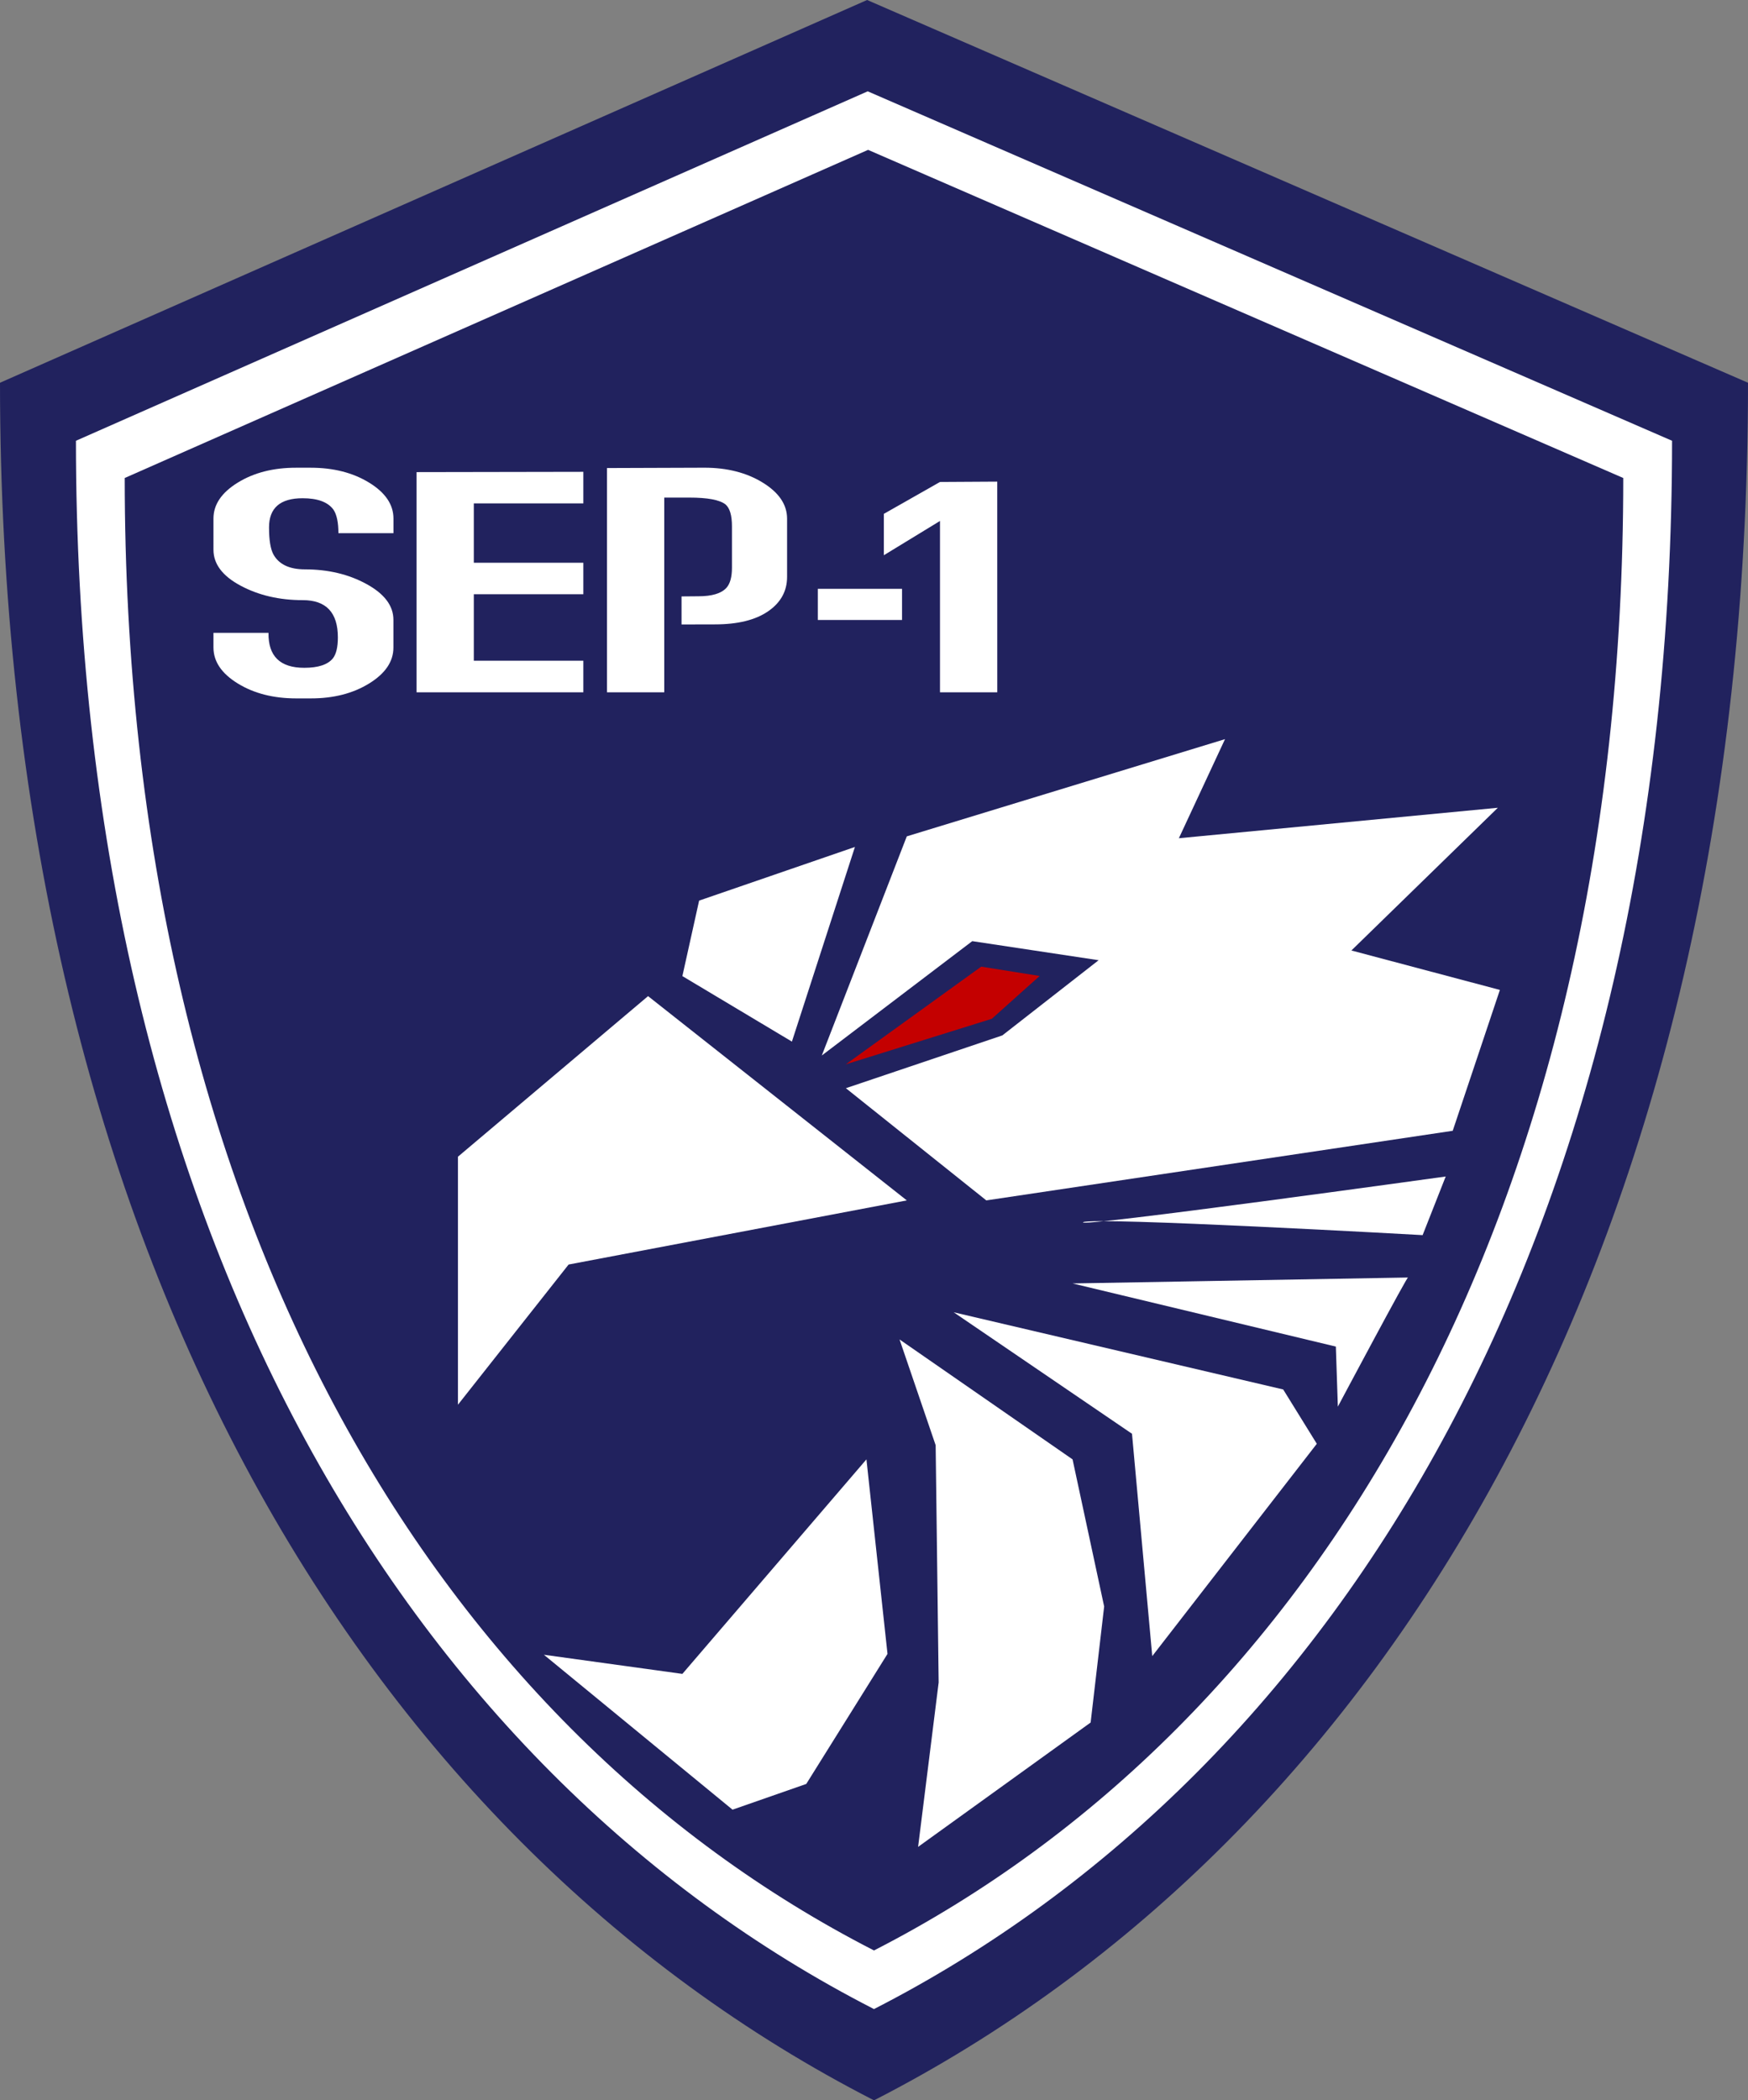 <?xml version="1.0" encoding="UTF-8"?> <svg xmlns="http://www.w3.org/2000/svg" id="Capa_1" data-name="Capa 1" viewBox="0 0 1086 1304.28"><rect x="0" y="0" width="1086" height="1304.28" fill="#808080" stroke="none"/><defs><style>.cls-1{fill:#21225e;}.cls-2{fill:#fff;}.cls-3{fill:none;}.cls-4{fill:#c40000;}</style></defs><path class="cls-1" d="M0,237.68C0,770.12,224,1141,543,1304.28,862,1141,1086,770.12,1086,237.68L538.71,0Z"></path><path class="cls-2" d="M47.18,273.71c0,486.15,204.53,824.81,495.81,973.9,291.3-149.09,495.83-487.75,495.83-973.9l-499.73-217Z"></path><path class="cls-1" d="M77.49,296.83c0,456.45,192,774.41,465.5,914.38,273.49-140,465.51-457.93,465.51-914.38L539.33,93.06Z"></path><path class="cls-2" d="M244.45,331.1h-34.2q0-10-3.08-14.61Q202,309.4,188,309.4q-20.86,0-20.86,18.09,0,11.77,2.74,16.82,5.15,9.26,19.58,9.26,21.63,0,38.3,9.14t16.66,22.19v17.24q0,13-15.1,22.3T193,433.7h-8.92q-21.29,0-36.37-9.28t-15.09-22.33V393h34.2q-.34,21.71,22.23,21.7,13,0,17.78-5.88,3.09-4,3.08-13,0-23.15-21.81-23.14t-38.65-9q-16.83-9-16.83-22.3V322q0-13,15.09-22.3t36.37-9.25H193q21.25,0,36.35,9.27T244.45,322Z"></path><path class="cls-2" d="M362.42,410.31V429.9H258.8V293.18L362.42,293v19.59H294.37v36.87h68.05V369H294.37v41.29Z"></path><path class="cls-2" d="M423.42,370.37l10.47-.09q12.66,0,17.44-5.26c2.27-2.53,3.42-6.67,3.42-12.44V326.89q0-10.32-4.07-13.7Q445.25,309,428.3,309H412.69V429.9H377.12V290.65l60.54-.21q21.19,0,36.24,9.27T489,322v36.23q0,13.28-11.8,21.39t-33,8.11l-20.78.05Z"></path><path class="cls-2" d="M560.42,385H508.1V365.65h52.32Z"></path><path class="cls-2" d="M619.58,429.9H584V323.51l-34.88,21.28v-25.7L584,299.29l35.56-.21Z"></path><polygon class="cls-3" points="358.45 799.42 289.7 886.47 289.7 732.46 407.81 632.75 568.57 759.6 358.45 799.42"></polygon><polygon class="cls-3" points="497.18 660.98 429.14 620.3 439.54 573.43 536.34 540.12 497.18 660.98"></polygon><polygon class="cls-3" points="515.76 669.61 568.57 533.52 766.27 473.17 737.6 534.7 935.76 515.76 844.79 604.41 937.03 628.89 907.73 716.36 617.96 759.6 530.7 689.92 627.93 657.14 687.75 610.45 609.24 598.61 515.76 669.61"></polygon><polygon class="cls-3" points="530.67 675.1 614.79 614.44 651.08 620.24 621.39 646.83 530.67 675.1"></polygon><path class="cls-3" d="M903.37,744.76s-230,32-225.28,28.4,210.95,8,210.95,8Z"></path><path class="cls-3" d="M880,807.47c.93-3.55-43.65,80.21-43.65,80.21l-1.23-37.31L671.55,811.16Z"></path><polygon class="cls-3" points="597.71 829.07 802.41 877 823.29 910.73 721.06 1042.58 708.48 904.51 597.71 829.07"></polygon><polygon class="cls-3" points="682.77 1083.82 691.18 1011.78 671.55 920.42 564.05 845.94 586.48 911.62 588.36 1058.95 575.58 1161.05 682.77 1083.82"></polygon><polygon class="cls-3" points="543.48 920.42 556.58 1041.2 506.11 1121.97 460.3 1137.94 343.11 1041.75 429.14 1053.63 543.48 920.42"></polygon><polygon class="cls-2" points="353.26 785.26 284.51 872.31 284.51 718.3 402.63 618.58 563.38 745.43 353.26 785.26"></polygon><polygon class="cls-2" points="492 646.82 423.95 606.14 434.35 559.27 531.15 525.95 492 646.82"></polygon><polygon class="cls-2" points="510.57 655.45 563.38 519.36 761.08 459 732.41 520.53 930.58 501.61 839.6 590.24 931.85 614.73 902.55 702.2 612.77 745.43 525.53 675.76 622.74 642.97 682.56 596.28 604.05 584.44 510.57 655.45"></polygon><polygon class="cls-4" points="525.49 660.93 609.61 600.27 645.89 606.07 616.21 632.65 525.49 660.93"></polygon><path class="cls-2" d="M898.19,730.59s-230,31.95-225.28,28.4,210.94,8,210.94,8Z"></path><path class="cls-2" d="M874.82,793.31c.94-3.55-43.64,80.2-43.64,80.2l-1.24-37.3L666.36,797Z"></path><polygon class="cls-2" points="592.52 814.91 797.23 862.84 818.11 896.57 715.87 1028.42 703.29 890.35 592.52 814.91"></polygon><polygon class="cls-2" points="677.59 1069.66 685.99 997.61 666.36 906.25 558.87 831.78 581.3 897.45 583.17 1044.79 570.4 1146.88 677.59 1069.66"></polygon><polygon class="cls-2" points="538.3 906.25 551.39 1027.04 500.92 1107.8 455.11 1123.78 337.92 1027.58 423.95 1039.46 538.3 906.25"></polygon></svg> 